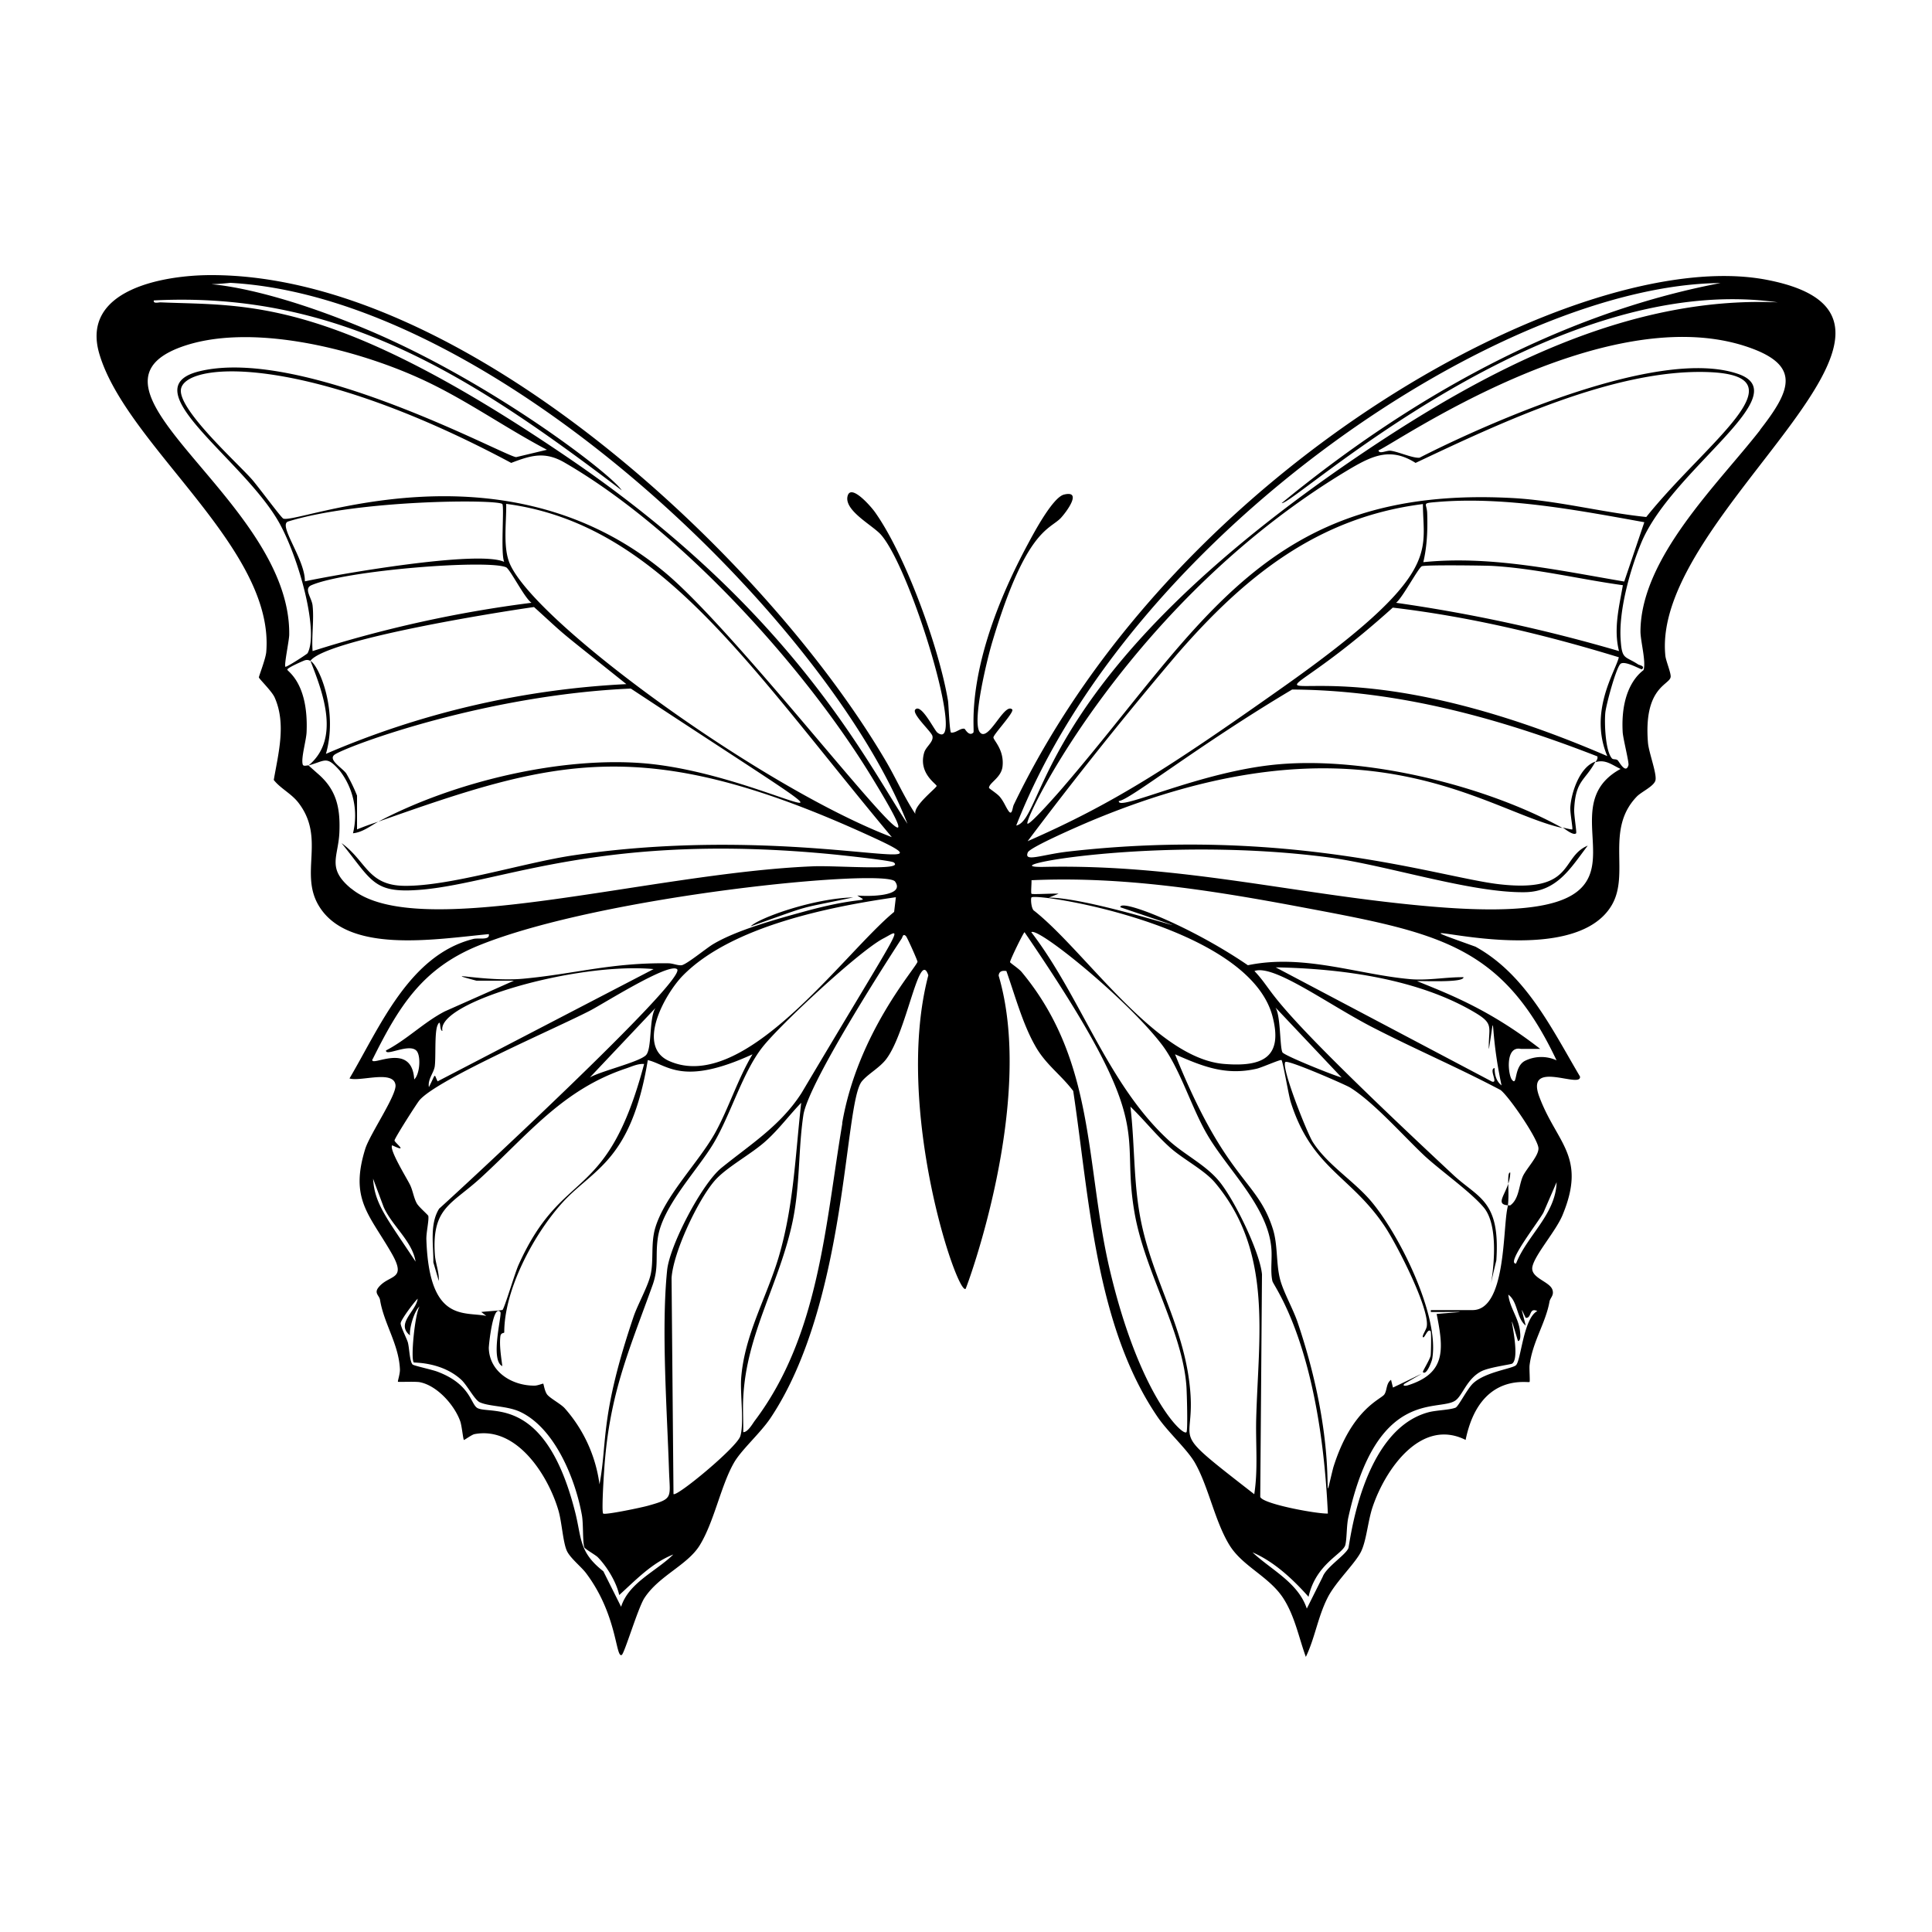 <svg xmlns="http://www.w3.org/2000/svg" viewBox="0 0 1000 1000"><path d="M441.6 464.5c-20.8.5-49 10.7-53.1 15 34-12 21.9-8.4 53.1-15m374.2-33.2c.4-.4-1.2-9.7-1-12.5.7-15 5.6-14.6 11-24.6-8 2.6-12.5 15.8-13 23.6-.2 2.9 1.4 11.1 1 11.5-.2.2-4.2-.8-5-1 1.2.7 5.6 4.4 7 3m98.5-286.5c-95.6-18.3-304.5 94.7-389.6 271.8-.7 1.5-.8 6-2.8 3-1.5-2.2-2.3-4.7-4.5-7.3-1.4-1.6-5.5-4.2-5.5-4.5 0-2.6 6.3-5.2 7-11 1-8.7-4.7-13.6-4.7-15.1 0-1.6 11.1-13.3 9.7-14.5-4.1-3.8-12.5 17.6-16.8 11.7-4.1-5.6 4.1-38.7 6.5-46.6 17.3-57.9 29.3-58 35.3-64 3.2-3.4 11.5-14.7 1.8-12.3-5.7 1.4-15.3 19.3-18.3 24.9-34.5 63.8-27.5 97.3-28.6 98.3-2.3 2.2-4.3-2-4.6-2-2.2-.4-4.3 2.2-6.9 2-.8 0-1.3-14.2-1.6-16.4-4.5-27.1-21.9-75.3-37.8-97.7-1.8-2.6-13-15.7-14.3-7.8-1.1 7.4 13.4 14.8 17.5 19.6 16 18.6 44.3 113.7 29.1 102.3-1.6-1.2-8.3-15.1-11.4-12-2.2 2.1 8.3 11.5 8.8 13.7.8 3-3.2 5.4-4.2 8.5-3.3 10.8 6.4 16.4 6.4 17.4s-12.2 10.3-11 14.5c-5.7-8.5-10-18.4-15.3-27.4C396 287.6 239.6 142.1 109.1 142.4c-24 0-67.5 7.3-57.7 40.7 14 47.7 91 100.5 86.4 154.5-.4 3.7-3.8 12.3-3.8 13s6.8 7.2 8.2 10.5c6 13.6 1.9 28.7-.5 42.6 3.5 4.5 9.3 7.1 13 12.1 13.8 18.3.2 36.2 10.3 53 15 25 59.6 17.4 88 14.7.7 3.4-5.3 1.8-8 2.5-33.2 8.3-48.4 45.6-64.1 72.2 5.5 1.8 22.7-4.5 23.8 3.3.8 5.1-13.1 25.3-15.6 33-8.2 26.2 2 34 13.6 54.2 8.2 14.3-1.4 10.7-6.9 17.8-2.2 2.9.5 4 .9 6.3 2 12.3 9.7 22.9 10.3 35.9.1 2.5-1.3 6.3-1 6.5s8.8-.2 11.2.2c9 1.7 18 11.8 21 20.2.8 2.1 1.5 9.3 1.9 9.7.2.2 4-2.7 5.5-3 22.1-4.2 38.3 21.7 43.5 39.7 1.7 5.9 2.3 16.3 4.3 20.7 1.8 3.9 7.7 8.4 10.2 11.9 16 21.5 15 43.7 18.2 42 1.4-.7 8.3-24 11.7-29.4 7.6-11.7 22.3-17 28.7-27.4 7.6-12.4 11-31.4 18-43.2 4-6.6 13.4-14.9 18.6-22.6 40-59.9 38-163 47.3-174.3 3.1-3.8 9.2-7 12.6-11.5 10.7-14 17.1-57.6 21.8-43.4-18 68.5 14.9 165.7 19.3 162.3.4-.4 36.4-96.7 17.1-162.1.2-2.4 2-2.7 4-2.4 4.4 12.4 8.4 27.3 14.9 38.7 5.4 9.7 13.2 14.8 19.7 23.4 8.3 55.1 11.4 121.6 43.8 168.9 5.3 7.7 14.8 16.2 19 23.2 7.2 12.4 10.4 30.5 18.1 43 6.8 11 20.4 16.1 27.8 27.4 6 9.3 8 20.2 11.7 30.4 4.7-9.7 6.2-20.7 11.3-30.7 4.3-8.5 15-18.3 17.6-24.5 2.6-6 3.3-15.5 5.7-22.5 6.5-19.3 25-46.2 48.1-34.6 7.2-35.2 32.4-29.3 33.1-30 .3-.4-.2-6.9 0-8.6 1.5-12.2 8.3-21.8 10.3-32.9.3-2 2.4-3.2 1.6-6-1.2-4.6-11.8-6.2-10.4-12.3 1.4-6.3 12.4-18.6 15.7-26.9 12.3-30-3-36.8-12-60.5-8-20.5 21.8-4.2 20.9-10.9-14.6-24.7-28-52.8-54.1-67.2-60.3-21.6 47.9 17.5 70.6-21.6 9.5-16.4-3.7-39 13-56.2 2.5-2.5 9.1-5.4 9.6-8.5.6-3.6-3.4-14-3.9-19.1-2.4-28.8 11-30 11.7-34.1.4-1.8-2.4-8.3-2.7-11-7.8-73.8 158.9-174.3 52.3-194.7M79.6 155.5c97-5 166 40.4 242.2 98.3-5.1-8.2-67.9-56.6-133-83.7-70.4-29.4-94.7-21-69.6-23.7 138 7.6 310.3 176.7 350.5 280-21.7-32.9-59.6-110.2-174.2-188.5-124.1-84.8-167.2-79.5-212.4-81.4-1.3 0-3.8.8-3.5-1m82.2 158c-.4-4.1-4.8-8.8-.6-10.6 17.7-7.7 90.7-13.4 100.7-9.3 2.1.9 9.6 16 13.2 18.4a638 638 0 0 0-113.3 25c-.6-7.5.8-16.1 0-23.5m99.3-22.6c-13.2-6.5-87.6 6.6-103.3 10 .2-11.4-14.2-29.3-8.6-31 37-11.4 108.7-11.5 110.8-9 1.1 1.3-1 25.7 1 30m2.8.7c-3.6-8.6-1.6-21.5-1.8-30.8 79.7 10.5 126 84.4 199.6 172.5-67-25.6-184.8-111-197.8-141.7m80.5 4.8c-84.3-70.3-190.7-24.8-197.7-28-1.2-.6-13.8-17.7-16.5-20.6-7.9-8.8-36.8-34.9-36.5-45.7.5-14.8 63-20.3 171 37.5 10.4-4 17.4-6 27.4-.3 59 34 122.9 104 158.4 161.6 55.3 90-61.2-67-106.1-104.5m-196.6 48.7c-.7-1 2-13.8 2-16.6.9-69.1-115.6-126.5-56.5-148.7 35.4-13.2 89.8.6 123.3 15.7 23.3 10.4 44 25.4 66.6 37.3l-15.9 3.8c-4.5.3-109.5-57.4-163.7-44.5-36.7 8.7 22.9 45.5 41.3 79 10.2 18.7 20.3 56 14.4 67-.3.5-11.1 7.5-11.5 7m9 50.6c-1-3.3 1.9-12.7 2-17 1-25.3-10-31.2-10-32.1s7-4 8.5-4.6c2.2-1 3.4.2 3.5 0 8.4-11 95.9-25 115.7-27.8 19.2 17.4 8.7 8.6 47.8 39.9a449 449 0 0 0-155.5 36.1c6.4-22.4-3.6-45.8-8-48.1 6.6 16.8 15.5 40.4-1 54.1-.5-.2-2.7.7-3-.5m25 64.2c-13-10.8-6.3-16.5-6-30 .4-12.5-1.9-21.6-11.5-29.7l-4.5-4c8.9-2.5 9.2-5.1 16 2.5a38 38 0 0 1 7 32.6c5-.5 9-3.8 13.1-6q-5.6 1.8-11 4v-17.5a86 86 0 0 0-5.6-11.5c-2.2-3-10-7.3-5.7-9.9 8-4.9 78-30.7 153-34 150.3 99 76.4 45.2 8.2 38.8-44-4-100 9.5-138.9 30.1 90.6-32 137-46.2 253.4 6.9 55.1 25-35.2-6.8-152.3 10.5-25.3 3.7-64.1 16.1-87.6 15.8-19-.2-19.7-12.9-32.5-22.1 16.3 20.2 16.5 26.4 42.5 24 42-4.1 94.2-30 213.7-18 3.8.4 28.4 3 29.6 4 6 4.5-29.6 1.5-41.7 2-84.9 3.4-205 39.9-239.1 11.5m11.1 88.3c13.5-27.1 25.5-46.8 54.6-58.7 63.7-26 210.8-40.2 215.8-33.2 5.6 8-15.1 7.7-19.6 7.2 6.5 4.3 4-.4-28.1 8.5-14.2 3.9-34.5 9.5-46.5 16.7-3.4 2-13.7 10.5-16.3 10.9-2.2.2-4.5-1-6.9-1-29.7-.4-48.2 5.5-75.3 8-19.5 1.7-44.3-4.4-24 1H266l-35.8 15.9c-10.8 5.6-19.7 14.7-30.4 20.2-.4 3.3 11.6-3.7 15.6 0 2.6 2.3 2 12.3-1 15-1.2-20.3-23.5-5.6-21.6-10.5m153.5 213.6c.5 13.5 2.2 13.9-10.7 17.5-3 .9-22.6 5-23.4 4.1-1-1 .6-24.7 1-28.6 3.2-35.6 13-57.4 24.6-89.7 3.3-9.4 1.3-14.8 2.7-24.4 2.4-16.5 20.6-35 29-49.2 8.7-14.7 14.9-36.4 25-49.3 8.9-11.5 50.5-50.2 62.8-56.5 10.2-5.3 12-11.6-42.4 80-10.9 17-26.6 26.7-41.5 38.8-10.1 8.2-26.8 40.1-28.1 53-3.1 30.5 0 73 1 104.3M259 691.6c.3-2 2-1.4 2-2 0-21.8 14.7-49.6 29.2-66.1 16.3-18.6 36.3-21.4 45.1-74.8 10.2 2.4 17.8 13.7 54.2-3-7.6 12.7-12.2 27.6-19.2 40.4-8.7 15.7-26.5 33-31.3 50-2.1 7.7-.7 15.8-2.1 23-1.2 6.2-6.6 15.6-8.9 22.2-17.6 52-13.5 64.6-17.7 87a74 74 0 0 0-18.1-39.5c-2.2-2.3-7.4-5-9-7-1.3-1.7-1.8-5.4-2-5.6s-2.8 1-4.5 1c-11.5.1-23.4-7-23.7-19.5 0-1.6 2.2-23.1 6-18.6 1 1.1-5.5 25 1 28-.6-4.7-1.6-10.7-1-15.5m75.3-145.4c-3.7 3.6-23.4 8.2-29 11.5l34-36c-3.5 5.2-1.7 21.3-5 24.5M462.8 472c-26.1 21.4-77.2 94.5-116.4 77.2-17.5-7.7-2-35 7-44.2 25-25.5 76-35.7 110.3-40.6zm-124.5 29.6-111.8 58.1c-2-4-.7-4.5-4.5 3-.7-4 2.4-7.2 3-10.6.7-4.7-.2-17.8 1.5-21.5 1.9-4 .8 3 2.5 3-3.3-14.8 69.4-35.7 109.3-32M203 592.8c9 4.3 1.2-1.4 1.2-2.5s11.4-19 12.9-20.8c9.2-10.9 71-37.4 88.3-46.4 6.3-3.2 40.5-24.9 45-21.5 6.5 4.6-115.5 117.3-123.1 124-5 8-2.9 18.8-3 27.8l2.8 9.6c.3-4.5-1.7-9.1-2-13.5-1.7-24.7 8.7-26 24-40.1 24.6-22.6 42.3-45.5 75-56.4 3-1 6-2.5 9.3-2.3-19.5 73.3-41.9 52.7-65 104-1.8 3.9-7.3 22.5-8.3 23.3-.4.3-9.3.8-11 1.1l2.6 2c-11.7-2.3-29.5 3.4-31-39.3-.2-3.5 1.4-10.1 1-12.4 0-.5-5-4.7-6-6.6-1.6-2.9-2-6.6-3.5-9.6-1.6-3.3-11-18.4-9.2-20.4m-10 17 5.6 15c4.4 9.8 14.8 17.6 16.5 28.2-15-22.7-21.3-29.9-22-43.1m128.4 221.8-9.2-18.4c-13-10.2-11.1-17.3-14.8-31.4-15.2-59.3-43.1-49.7-50.2-53-3.8-1.8-3.3-12.4-21.1-19-2.7-1-11.9-3-12.6-3.6-1.6-1.5-1.7-8.6-2.5-11.5-.7-2.3-4-8.6-3.7-10 .2-1.8 6.8-10.7 8.8-12.6-.9 6.6-11.5 12.9-4 19-.4-3.8 2.2-12.7 5-15-2.4 3.3-4.8 27.5-3 29 .1.2 14.4-.4 24.6 9 3 2.8 6.9 10.4 9.5 11.6 5 2.3 14.2 1.8 21 5 18 8.5 28.6 35 31.9 53.5.8 4.6.3 13 1.2 16.5.2.9 5.8 4 7 5.2 4.8 4.9 9.7 13 11.1 19.6 8.6-7.8 17-16.7 28-21-8.8 8.7-23 14.5-27 27m61.7-88.3c-1.7 5.8-33.2 31.8-34.6 30l-1-111.8c.9-13.4 13.4-39.8 22-50 6-7.2 19.4-14.1 27.1-21.2 6.6-6 11.9-13.2 18-19.5-3.1 27.4-3.8 53.2-11.7 80-6.3 21-17.8 40.4-19.4 62.9-.5 7.9 1.6 23.1-.4 29.6M436 581.4c-8.9 52.8-12 109.9-45.5 154.2-1.2 1.7-3.5 5.7-5.8 5.7.1-5.8-.3-11.7 0-17.6 1.5-33.2 18.9-59.5 25.6-91.7 3.9-19 2.8-36.4 5.5-54.7 2.5-17.4 49.2-89 50.9-91.5.5-.7.6-2.8 2.2-1.3.6.5 6 12.6 6 13.3-.8 3.2-31 36.7-39 83.6m455.2-435c-85 16-163 60.8-227.7 114 5.4 1.7 137.3-121 256.8-103.9-78.2-3.4-151.7 35.5-214.6 77.8-170.8 115-164 189.6-179.6 193C585.5 275.7 778.2 147 891 146.5m-59.2 244.8c-172.5-74.5-200 3.5-110.9-76.8 39.8 4.7 78.8 14 117 25.7-1.7 7.3-15.7 28-6 51.1M663.6 356c-58.6 41.4-87.4 60-131.7 79.4a2077 2077 0 0 1 77.3-96.7c34.7-40 72.6-70.9 127.3-77.8 0 24.8 10.6 36.2-72.9 95.1M838 337a828 828 0 0 0-115.4-25c3.2-2.4 11.5-18 13.3-18.9 1.6-.8 31.9-.4 36.3-.2 22.8 1.3 45.3 6.9 67.8 10-2 11.3-4.9 22.8-2 34.1m-101.3-46c2-8.5 2.3-17 2-25.7-.3-5-3.1-4.8 5.4-5.5 35-2.9 72.6 4.3 107 10.5L840.7 301c-34.2-5.8-69.4-13.6-104.2-10m46.6-33.2c-127.2-7-161 66.1-232.7 149.5-1.4 1.7-17.6 20.2-18.6 19-2-2.3 53.9-116.8 167.6-184 11.5-6.7 20.7-10.7 33.3-2.7 43.2-20.4 103.1-48.9 151.7-47 49.7 1.9-1.2 36.2-32.3 75-23-2.4-45.8-8.5-69-9.8m-169 483.5c-2 2.2-24.6-19.4-39.9-85-12.6-54.6-7-107-45.4-153.2-1.5-1.8-6-4.7-6-5.1-.1-.9 6.8-15.1 7.5-15.5 70.4 103 49 100.4 57 145.6 5.4 30.5 24.8 61 26.8 89.6.2 3 .8 22.7 0 23.6m44.5-78.2c.7 2.8 24.7 33.2 28.7 120.3-5.2.3-33.7-4.9-35-8.6l.9-115.2c-1.1-11.8-14.8-39.7-22.6-48.7-7-8.2-17.6-13.3-25.6-20.6-31.7-29-45.3-74-71.2-107.8 3.4-2.8 48.8 34 67.2 57.7 9.7 12.4 15.6 33.1 24 47.3 10.4 17.8 31 36.8 33 58.1.6 5.6-.6 12.2.6 17.5M535.4 471.5c-1.7-.8-2-6.6-1.5-7 2.5-2.5 112.1 14.4 124.7 61.4 5.7 21.4-5.1 26.4-24.9 24.8-35.5-2.8-71.6-58-98.3-79.2m80.8 250.2c-2.3-33.8-19.5-58.3-25.8-90.5-3.8-19.4-3-39-5.3-58.4 7.2 6.9 13.5 15 21 21.6 6.8 5.9 17.7 11.5 23 18 29.9 35.8 22.2 79.3 21.1 122.3-.3 13 1 26-1 38.7-44.6-34.7-31.2-24.1-33-51.7m179.5-43.1c-7.2 3.8-8.4 25.4-11 28-1.7 1.8-15.5 3.4-22 9.2-3.2 2.8-7.7 12.1-9.3 12.8-3 1.2-9.7 1.3-13.7 2.3-35 9-41.1 69-41.8 70.5-1.6 3.6-11.5 9.8-13.3 14.8l-8.2 16.4c-4.5-13.5-18.4-20-28.1-29.1 11.2 4.8 21 14 29 23 3.8-17 17.5-22 19-26.7.9-3.4.6-10 1.6-14.4 14.7-66.7 46.1-54.7 55.1-60.3 3.9-2.3 6-11.3 13.7-15.3 4-2.1 15.2-3.5 16-4 5.5-3.8-5-38.3 3-11.7 1.8 0 1.1-4.4 1-5.5-.9-6.7-5.3-11.9-6-18.5 5 3.6 4.2 12.2 9 16-2.6-10.5-2.7-9.4 0-4 3.2.4 1.6-5.6 6-3.5m3.2-51 6.8-15.7c-.5 16.7-15.3 27.6-21 42.1-5.5.3 11.7-21.7 14.2-26.4m-2.6-33.3c.2 4-6.3 10.6-8.1 14.6-2.1 4.8-1.9 11.7-6.5 15-10 0 0-7 0-17-2.2-.3 0 11.7-1.5 18.6-2.4 11.5-.8 52.6-18 52.6h-21.6v1c19.6 0 19.4-.4 3 1 3.6 18 5.1 30.6-14.8 36.9-.8.3-3.4.6-1.8-.8 11.7-6.9 12.9-7-6 2l-1-4c-2.6 1.8-2 5.5-3.5 7.6-1.9 2.6-17 7.6-26.4 37.8-7.6 30.1 5.2-5.3-18.5-75.3-2.4-7-7.2-15.3-9-22-2.2-8.4-1.1-17.8-3.8-26.3-8.3-26-24-24.2-50.6-90.3 14.3 6.3 26.2 11.1 42.1 7.5 2.5-.5 12.5-5 13-4.5.8.8 3.6 18 4.8 21.8 11 34.6 31.2 38 48.8 64.5 6 9 23 42 21.6 51.5-.2 1.7-2.6 4.9-2 5.6.8 1 2.5-5 4-3 .4.5.2 11 0 12.5-.4 2.2-4.3 8.2-4 8.6 1.9 1.9 4.6-5.7 4.8-6.8 4-22.6-17.7-66.1-32.8-83-9-10-21.8-18-29-29.3-3-4.7-16.6-39-14.2-41.4 1.3-1.3 30.8 11.6 33.5 13.2 12.4 7.7 27.5 25 38.7 35.5 8.5 7.8 23.7 18.5 30.5 26.6 12.2 14.6-1.6 60.4 6.5 27.4 2.1-31-9.2-32.2-22-44-102.5-95.6-90.3-92-103.2-105.8 9.8-3.6 37 16.5 60.1 28.6 22.2 11.5 45.2 21.3 67.3 33 4.5 3.5 19.4 25.3 19.6 30.1m-136-72.7 34.1 36.1c-4-1-29.6-11.3-30.6-13-1.4-2.5-.9-18.6-3.5-23m110.4 21c3.7-22.9 0-11.1 6.5 19.1-2.8-2.2-3.6-5.6-3.6-9-3.2.6 2.2 8.2-1.4 7l-111.9-59.1c33.8.6 73.9 5.9 103.3 23.5 9.9 5.9 6.8 7.4 7 18.6m35 6a19 19 0 0 0-16.3.3c-5.9 3.1-3.8 13.4-6.7 9.8-2-2.4-3.7-17.7 4.6-16h10c-26.3-20.5-47.6-28.5-63.8-35.1 7.4 0 24.3.7 24.1-2-9.2-.1-18.3 1.8-27.6 1-27.1-2.4-55.2-13.2-84-7.2-30.3-20.7-66.6-34.7-66-30 68.4 23.3-12.3-5-37-5l5-2c-2.1-.3-13.6.5-14 0-.4-.3.1-5.6 0-7 46.3-2.1 92 5 137.4 13.5 72.4 13.6 105.7 19.1 134.4 79.8m-70.6-80.2c-67-6.3-125.4-21.5-194.7-20-31 .6 58.8-16.6 147.4-4.9 30 4 73.5 18.4 101.4 18 16.7-.2 23.7-12.4 32.6-24.1-14.4 6-6.3 24.7-46.5 19.9-31-3.8-108.5-29.9-222.7-16.8-13.6 1.6-22.8 5.6-20.6.4 1.1-2.7 27.5-14.1 32-16 141.7-59.5 205-5.3 244.8 3.4-39.9-22.1-101.5-37-147-33-40.5 3.5-83.6 24.8-82.7 19 5.4-.3 40.6-28.5 89.7-57.7 54.8.3 107.5 14.9 158 34.6.3 1.3-.4 2-1 3 5.2-1.6 8.5 1.4 13 3.5-44.2 24.1 39.7 84.4-103.7 70.7m176-246.2c-21.8 28-61.8 66.1-62 104.3 0 5 3 15.8 1.6 20-.1.4-12.2 7.3-10.8 32.2.2 3.3 3.3 15.4 3 17-1.4 5-4.9-1.9-5.6-2.5-1-.8-2.3-.2-3-1-3.4-3.9-3.9-18.3-3.4-23.5.3-3.8 5.7-24 8-25.5 2.6-1.6 10.6 3.3 11 2.9 1.8-1.7-1.4-2.1-2-2.5-6.7-4.4-8.3-2.4-9-12-1.3-15.4 4.8-37.1 10.8-51.4 16.1-37.9 80.6-76.2 50.1-86.9-49-17.1-164.9 43.2-165 43.3-3.4.4-11-3.1-15-3.6-2-.3-6 2-6.3-.2 8.9-3.7 114.8-77.4 189-54.2 30.4 9.6 24.7 22.8 8.5 43.6"/></svg>
